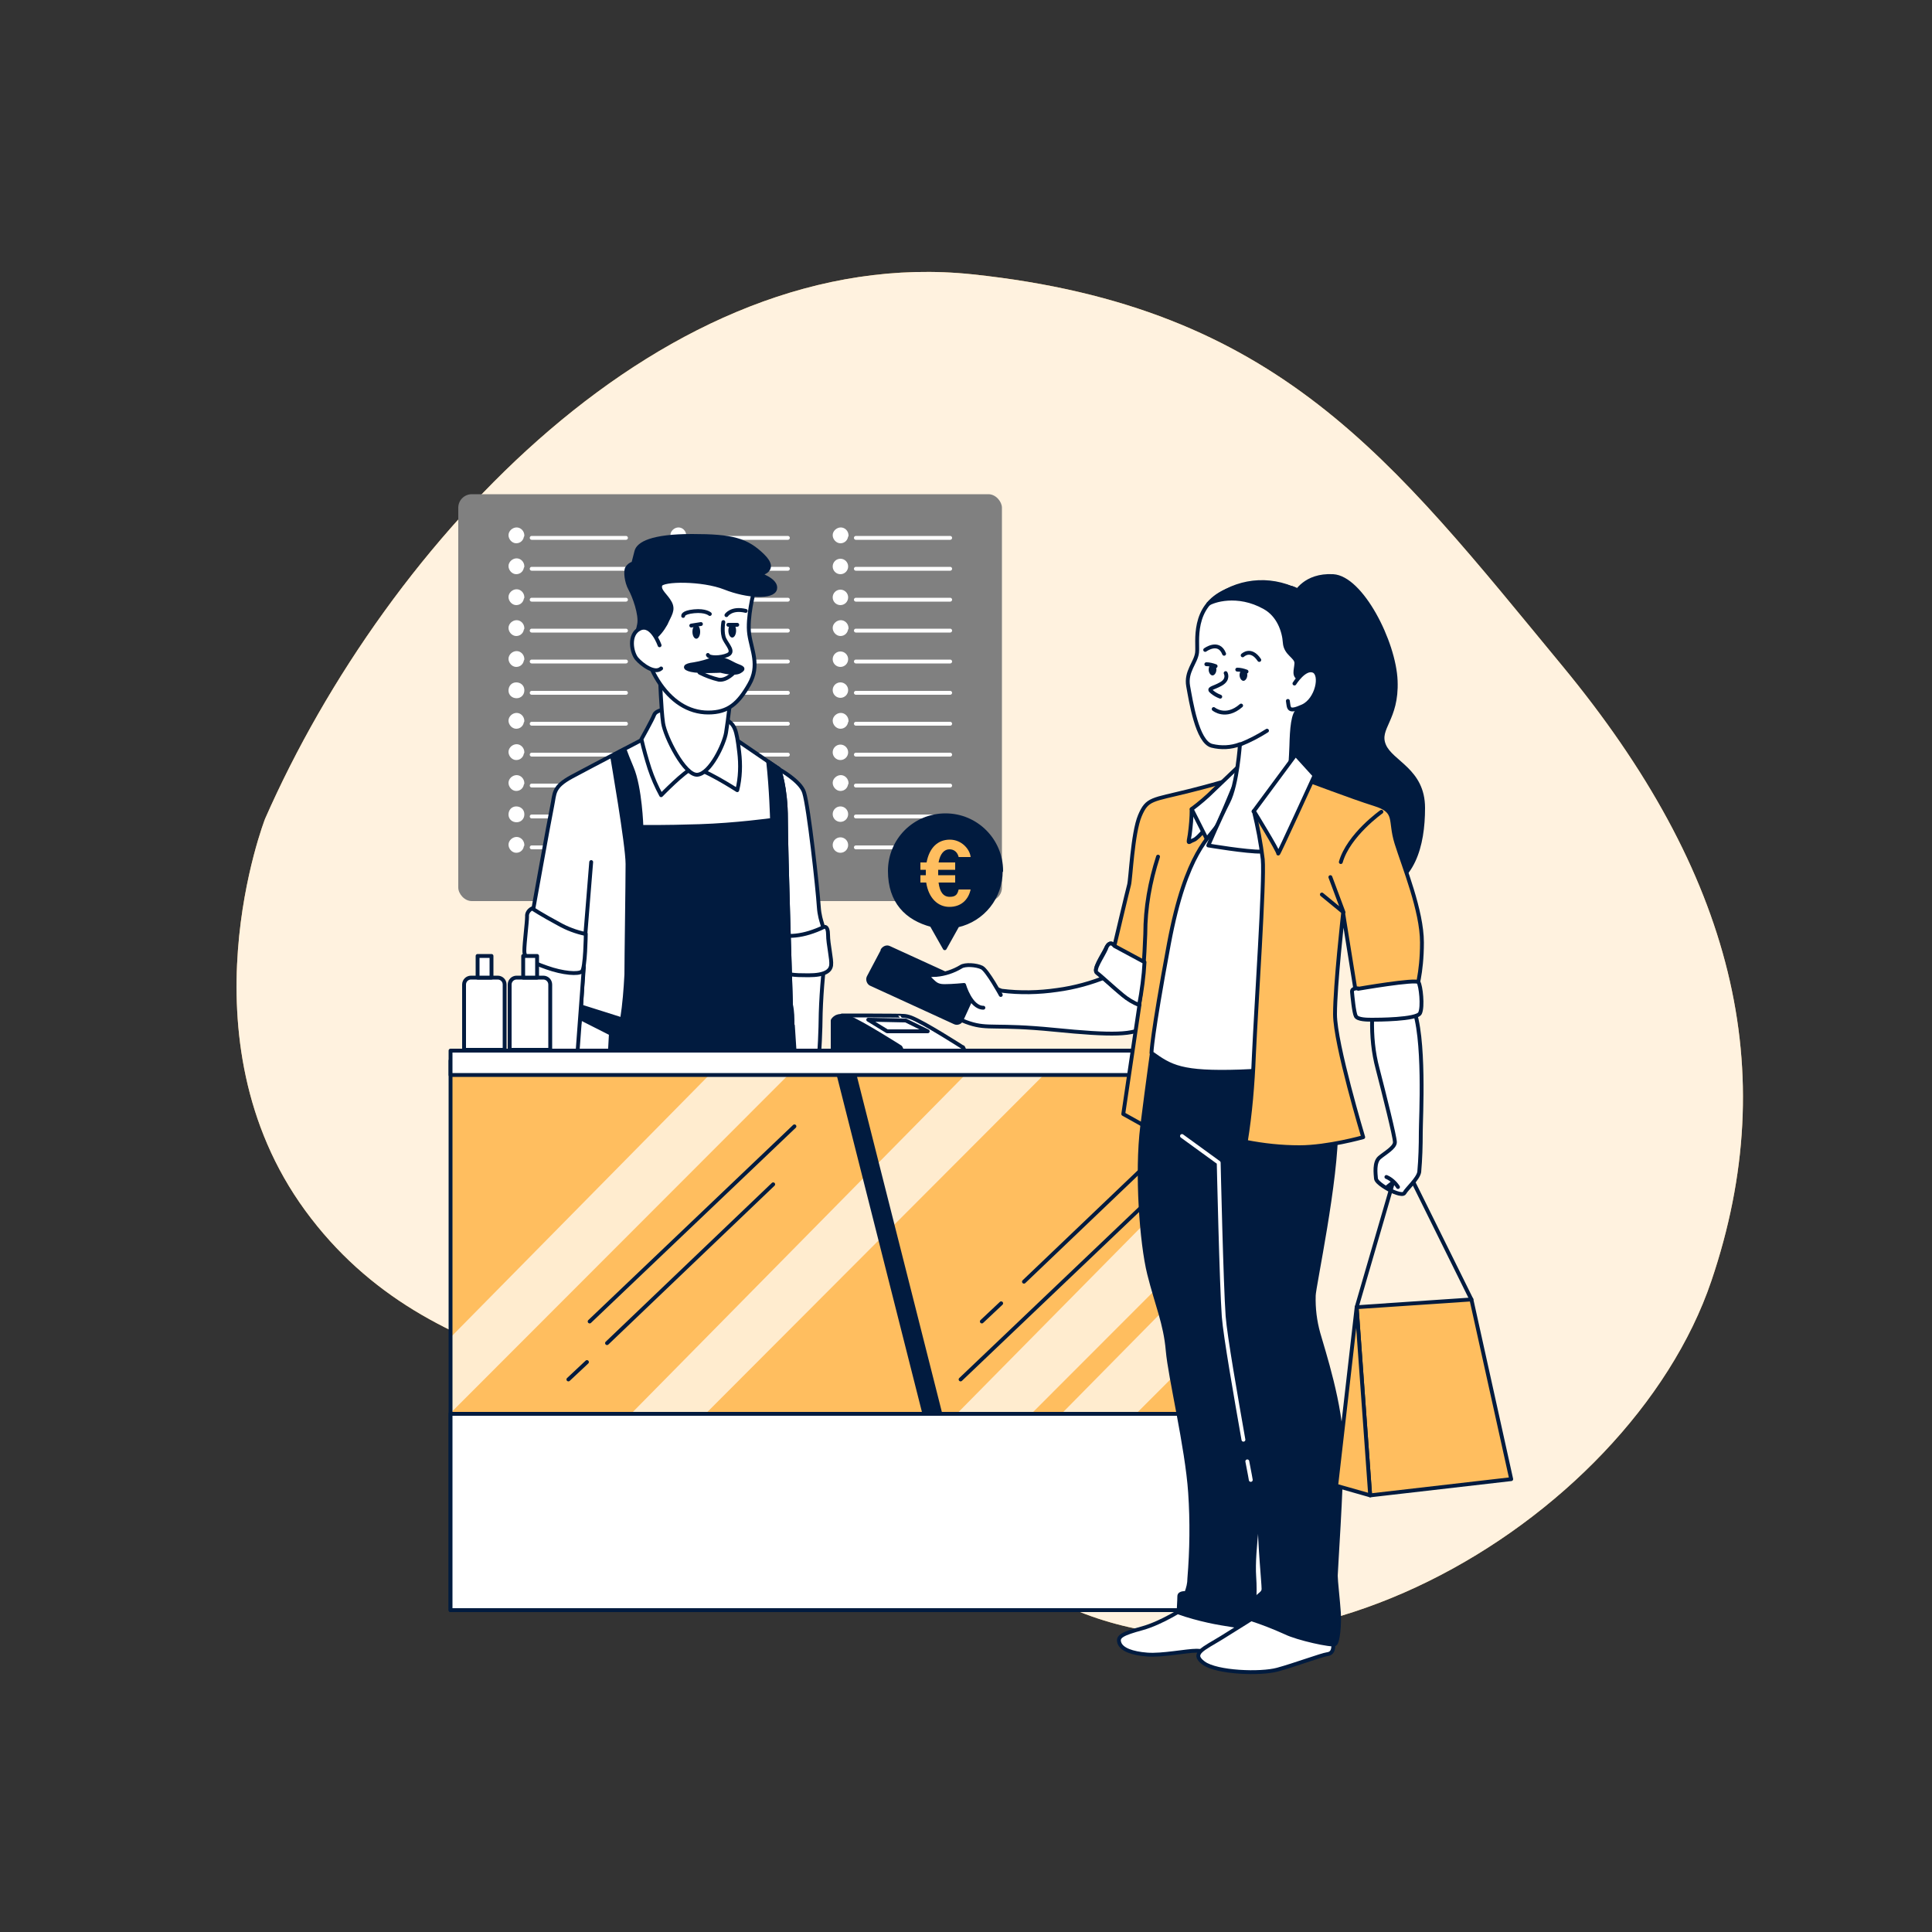 <?xml version="1.0" encoding="UTF-8"?> <svg xmlns="http://www.w3.org/2000/svg" xmlns:xlink="http://www.w3.org/1999/xlink" id="Calque_1" data-name="Calque 1" version="1.1" viewBox="0 0 500 500"><rect x="0" y="0" width="500" height="500" fill="#333333" stroke="none"/><defs><style> .cls-1, .cls-2, .cls-3, .cls-4, .cls-5, .cls-6 { stroke-linecap: round; stroke-linejoin: round; } .cls-1, .cls-7 { fill: #011b3f; } .cls-1, .cls-4, .cls-5, .cls-6 { stroke: #011b3f; } .cls-8 { clip-path: url(#clippath); } .cls-9, .cls-7, .cls-10, .cls-11, .cls-12, .cls-13 { stroke-width: 0px; } .cls-9, .cls-3, .cls-4 { fill: none; } .cls-2, .cls-10, .cls-11, .cls-6 { fill: #fff; } .cls-2, .cls-3 { stroke: #fff; } .cls-10 { opacity: .8; } .cls-10, .cls-11 { isolation: isolate; } .cls-11 { opacity: .7; } .cls-12 { fill: gray; } .cls-5, .cls-13 { fill: #ffbe5f; } </style><clipPath id="clippath"><polygon class="cls-9" points="116.6 416.7 339.3 416.7 339.3 365.9 302.6 274.5 116.6 274.5 116.6 416.7"></polygon></clipPath></defs><g id="freepik--background-simple--inject-2"><path class="cls-13" d="M68.6,211.9s-22.2,56.8,10.4,101.4c32.6,44.6,88,43.4,131,57.4,22.5,7.4,36.4,27.4,55.9,39.6,62.2,39,155.6-15.6,177-78.8,18.5-54.6,5.6-105.7-38.6-159.2s-73.2-92.9-152.6-101.3S100.3,139.8,68.6,211.9Z"></path><path class="cls-10" d="M68.6,211.9s-22.2,56.8,10.4,101.4c32.6,44.6,88,43.4,131,57.4,22.5,7.4,36.4,27.4,55.9,39.6,62.2,39,155.6-15.6,177-78.8,18.5-54.6,5.6-105.7-38.6-159.2s-73.2-92.9-152.6-101.3S100.3,139.8,68.6,211.9Z"></path></g><g id="freepik--Menu--inject-2"><rect class="cls-12" x="118.6" y="127.9" width="140.7" height="105.3" rx="3.5" ry="3.5"></rect><line class="cls-3" x1="137.6" y1="139.2" x2="162" y2="139.2"></line><path class="cls-2" d="M135.2,138.6c0-.9-.7-1.6-1.5-1.6s-1.6.7-1.6,1.5.7,1.6,1.5,1.6h0c.9,0,1.5-.7,1.5-1.5h.1Z"></path><line class="cls-3" x1="137.6" y1="147.2" x2="162" y2="147.2"></line><path class="cls-2" d="M135.2,146.6c0-.9-.7-1.6-1.5-1.6s-1.6.7-1.6,1.5.7,1.6,1.5,1.6h0c.9,0,1.5-.7,1.5-1.5h.1Z"></path><line class="cls-3" x1="137.6" y1="155.2" x2="162" y2="155.2"></line><path class="cls-2" d="M135.2,154.6c0-.9-.7-1.6-1.5-1.6s-1.6.7-1.6,1.5.7,1.6,1.5,1.6h0c.9,0,1.5-.7,1.5-1.5h.1Z"></path><line class="cls-3" x1="137.6" y1="163.2" x2="162" y2="163.2"></line><path class="cls-2" d="M135.2,162.6c0-.9-.7-1.6-1.5-1.6s-1.6.7-1.6,1.5.7,1.6,1.5,1.6h0c.9,0,1.5-.7,1.5-1.5h.1Z"></path><line class="cls-3" x1="137.6" y1="171.2" x2="162" y2="171.2"></line><path class="cls-2" d="M135.2,170.6c0-.9-.7-1.6-1.5-1.6s-1.6.7-1.6,1.5.7,1.6,1.5,1.6h0c.9,0,1.5-.7,1.5-1.5h.1Z"></path><line class="cls-3" x1="137.6" y1="179.3" x2="162" y2="179.3"></line><path class="cls-2" d="M135.2,178.6c0-.9-.7-1.5-1.6-1.5s-1.5.7-1.5,1.6.7,1.5,1.6,1.5h0c.9,0,1.5-.7,1.5-1.5h0Z"></path><line class="cls-3" x1="137.6" y1="187.3" x2="162" y2="187.3"></line><path class="cls-2" d="M135.2,186.6c0-.9-.7-1.6-1.5-1.6s-1.6.7-1.6,1.5.7,1.6,1.5,1.6h0c.9,0,1.5-.7,1.5-1.5h.1Z"></path><line class="cls-3" x1="137.6" y1="195.3" x2="162" y2="195.3"></line><path class="cls-2" d="M135.2,194.7c0-.9-.7-1.6-1.5-1.6s-1.6.7-1.6,1.5.7,1.6,1.5,1.6h0c.9,0,1.5-.7,1.5-1.5h.1Z"></path><line class="cls-3" x1="137.6" y1="203.3" x2="162" y2="203.3"></line><path class="cls-2" d="M135.2,202.7c0-.9-.7-1.6-1.5-1.6s-1.6.7-1.6,1.5.7,1.6,1.5,1.6h0c.9,0,1.5-.7,1.5-1.5h.1Z"></path><line class="cls-3" x1="137.6" y1="211.3" x2="162" y2="211.3"></line><path class="cls-2" d="M135.2,210.7c0-.9-.7-1.5-1.6-1.5s-1.5.7-1.5,1.6.7,1.5,1.6,1.5h0c.9,0,1.5-.7,1.5-1.5h0Z"></path><line class="cls-3" x1="137.6" y1="219.3" x2="162" y2="219.3"></line><path class="cls-2" d="M135.2,218.7c0-.9-.7-1.6-1.5-1.6s-1.6.7-1.6,1.5.7,1.6,1.5,1.6h0c.9,0,1.5-.7,1.5-1.5h.1Z"></path><line class="cls-3" x1="179.6" y1="139.2" x2="203.9" y2="139.2"></line><path class="cls-2" d="M177.1,138.6c0-.9-.7-1.6-1.5-1.6s-1.6.7-1.6,1.5.7,1.6,1.5,1.6h0c.9,0,1.5-.7,1.5-1.5h.1Z"></path><line class="cls-3" x1="179.6" y1="147.2" x2="203.9" y2="147.2"></line><circle class="cls-2" cx="175.6" cy="146.6" r="1.5"></circle><line class="cls-3" x1="179.6" y1="155.2" x2="203.9" y2="155.2"></line><circle class="cls-2" cx="175.6" cy="154.6" r="1.5"></circle><line class="cls-3" x1="179.6" y1="163.2" x2="203.9" y2="163.2"></line><path class="cls-2" d="M177.1,162.6c0-.9-.7-1.6-1.5-1.6s-1.6.7-1.6,1.5.7,1.6,1.5,1.6h0c.9,0,1.5-.7,1.5-1.5h.1Z"></path><line class="cls-3" x1="179.6" y1="171.2" x2="203.9" y2="171.2"></line><circle class="cls-2" cx="175.6" cy="170.6" r="1.5"></circle><line class="cls-3" x1="179.6" y1="179.3" x2="203.9" y2="179.3"></line><circle class="cls-2" cx="175.6" cy="178.6" r="1.5"></circle><line class="cls-3" x1="179.6" y1="187.3" x2="203.9" y2="187.3"></line><path class="cls-2" d="M177.1,186.6c0-.9-.7-1.6-1.5-1.6s-1.6.7-1.6,1.5.7,1.6,1.5,1.6h0c.9,0,1.5-.7,1.5-1.5h.1Z"></path><line class="cls-3" x1="179.6" y1="195.3" x2="203.9" y2="195.3"></line><circle class="cls-2" cx="175.6" cy="194.7" r="1.5"></circle><line class="cls-3" x1="179.6" y1="203.3" x2="203.9" y2="203.3"></line><path class="cls-2" d="M177.1,202.7c0-.9-.7-1.6-1.5-1.6s-1.6.7-1.6,1.5.7,1.6,1.5,1.6h0c.9,0,1.5-.7,1.5-1.5h.1Z"></path><line class="cls-3" x1="179.6" y1="211.3" x2="203.9" y2="211.3"></line><circle class="cls-2" cx="175.6" cy="210.7" r="1.5"></circle><line class="cls-3" x1="179.6" y1="219.3" x2="203.9" y2="219.3"></line><circle class="cls-2" cx="175.6" cy="218.7" r="1.5"></circle><line class="cls-3" x1="221.5" y1="139.2" x2="245.9" y2="139.2"></line><path class="cls-2" d="M219.1,138.6c0-.9-.7-1.6-1.5-1.6s-1.6.7-1.6,1.5.7,1.6,1.5,1.6h0c.9,0,1.5-.7,1.5-1.5h.1Z"></path><line class="cls-3" x1="221.5" y1="147.2" x2="245.9" y2="147.2"></line><circle class="cls-2" cx="217.5" cy="146.6" r="1.5"></circle><line class="cls-3" x1="221.5" y1="155.2" x2="245.9" y2="155.2"></line><circle class="cls-2" cx="217.5" cy="154.6" r="1.5"></circle><line class="cls-3" x1="221.5" y1="163.2" x2="245.9" y2="163.2"></line><path class="cls-2" d="M219.1,162.6c0-.9-.7-1.6-1.5-1.6s-1.6.7-1.6,1.5.7,1.6,1.5,1.6h0c.9,0,1.5-.7,1.5-1.5h.1Z"></path><line class="cls-3" x1="221.5" y1="171.2" x2="245.9" y2="171.2"></line><circle class="cls-2" cx="217.5" cy="170.6" r="1.5"></circle><line class="cls-3" x1="221.5" y1="179.3" x2="245.9" y2="179.3"></line><circle class="cls-2" cx="217.5" cy="178.6" r="1.5"></circle><line class="cls-3" x1="221.5" y1="187.3" x2="245.9" y2="187.3"></line><path class="cls-2" d="M219.1,186.6c0-.9-.7-1.6-1.5-1.6s-1.6.7-1.6,1.5.7,1.6,1.5,1.6h0c.9,0,1.5-.7,1.5-1.5h.1Z"></path><line class="cls-3" x1="221.5" y1="195.3" x2="245.9" y2="195.3"></line><circle class="cls-2" cx="217.5" cy="194.7" r="1.5"></circle><line class="cls-3" x1="221.5" y1="203.3" x2="245.9" y2="203.3"></line><path class="cls-2" d="M219.1,202.7c0-.9-.7-1.6-1.5-1.6s-1.6.7-1.6,1.5.7,1.6,1.5,1.6h0c.9,0,1.5-.7,1.5-1.5h.1Z"></path><line class="cls-3" x1="221.5" y1="211.3" x2="245.9" y2="211.3"></line><circle class="cls-2" cx="217.5" cy="210.7" r="1.5"></circle><line class="cls-3" x1="221.5" y1="219.3" x2="245.9" y2="219.3"></line><circle class="cls-2" cx="217.5" cy="218.7" r="1.5"></circle></g><g id="freepik--character-1--inject-2"><path class="cls-6" d="M150.3,262.2c-.8,5.8-3.4,25-1.9,34,1.9,10.7,11.6,100.7,11.6,100.7h11.2l3.8-87.9.8,14.7,2.4,73.2h11.2l12.9-131.6h-3c-26.4,3.7-42.6-.7-49.1-3.1h0Z"></path><path class="cls-6" d="M201.5,199s5.7,3.1,6.6,6.1c1.2,3.8,3.5,24.8,3.8,29.5s2,5.4.5,6.9-5.1,2.3-8.1,2c-1.2-.1-2.4-.3-3.6-.5l-1-39.9.2-5,1.7.9h0Z"></path><path class="cls-6" d="M214.1,243.5c-.9,6.2-1.5,12.4-1.7,18.7-.1,9.5-.9,19.1-2.4,28.5-.8,5.2.4,13.5-2.3,18.2-1.3,2.3-2.3,5-3.7,5s-1.3,0-2-1.7-.3-4.7-.3-6.3.1-2,.3-3c0,0-1,7-2,5s-1.7-2.7-.7-6,4-11.3,4-11.3l-3-40.3,13.7-6.7h0Z"></path><path class="cls-6" d="M202.3,242.1c2.4.3,4.8,0,7.1-.7,1.3-.4,2.6-.9,3.8-1.5,0,0,1.1-.5,1.1,2s1,6.4.8,7.9-1.6,2.6-5.9,2.6-4.6-.2-6.8-.8l-.2-9.6h0Z"></path><path class="cls-6" d="M151.5,241.7l-1.2,20.5s-.3.7,5.8,2.3c2.5.5,5,.8,7.5.8h16.2c5.3-.2,10.1-.4,13-.7,7.8-.7,11.9-4.6,11.9-4.6,0,0-1.3-39.6-1.3-48s-1.8-13-1.8-13c0,0-6.6-4.5-10.1-6.9s-11.6-5.1-15.4-4.3c-2.2.5-4.3,1.1-6.4,1.8,0,0-16.7,8.7-21.7,11.4s-4.4,4.3-5.1,7.6-5.3,29-5.3,29c0,0,5,3.8,8.2,4s5.6.1,5.6.1h.1Z"></path><path class="cls-1" d="M205,265.3h.1c0-1.8,0-3.5-.4-5.3,0,0-1.3-39.6-1.3-48s-1.8-13-1.8-13l-2.8-1.9c.8,7.1,1,15.1,1,15.1,0,0-9.4,1.3-18.8,1.6s-15,.2-15,.2c0,0-.3-10.1-2.5-15.3-.9-2.1-1.5-3.7-1.9-4.8l-3.2,1.7c.1.8,4,23,4,28s-.3,24.4-.3,28.6c-.2,3.8-.5,7.7-1.1,11.5h-.4l-9.8-3.1h0l-.6,2.9,7.9,4-3.3,60.1s11.6,2.8,28.9,1.9,25.5-2.9,25.5-2.9l-4-61.2h-.2Z"></path><path class="cls-6" d="M172.6,183.5s-2.8.2-3.3,1.5-3.3,6.3-3.3,6.3c.6,2.6,1.3,5.1,2.1,7.6.8,2.4,1.8,4.7,3,6.9,0,0,6.1-6.3,8.1-6.9s11.6,5.6,11.6,5.6c.8-3.2.9-6.6.5-9.9-.7-5.9-1.1-7.4-4-8.6s-12-3.6-14.7-2.5h0Z"></path><path class="cls-6" d="M170.8,175.2s.3,8.4.8,11.9,5.6,13.7,8.9,13.4,6.9-7.9,7.4-10.9,1.3-10.1,1.3-10.1c0,0-3.5,1.8-9.2-1s-8.3-5.6-9.2-3.3h0Z"></path><path class="cls-6" d="M195.1,153.1s-1.8,6.8-1.2,11,2.8,8.1,0,13-5.4,7.3-10.6,7.3-9.7-3-13-8.2-3.5-9.6-3.5-14.4-2-10.1-.3-13.2,7.6-5.8,14.2-3.3,14.3,7.9,14.3,7.9h.1Z"></path><path class="cls-6" d="M181.1,174.1c1.6.8,3.2,1.4,4.9,1.8,2.1.3,4.1-2,4.1-2-1.2-.8-2.6-1.2-4-1.2-1.8.1-3.5.6-5.1,1.3h.1Z"></path><path class="cls-4" d="M187.2,161s-.5,2.8.3,4.4,2.6,3.3.8,4.1-4.8.8-5.1,0"></path><path class="cls-1" d="M184.9,170.4c-1.7.7-3.5,1.2-5.3,1.5-2.5.3-2.8,1-.7,1.5s7.6.2,7.6.2c0,0,3.5,1,4.9.2s.7-1-.8-1.6-3.1-2-5.8-1.7h.1Z"></path><ellipse class="cls-7" cx="180.2" cy="163.5" rx="1" ry="1.8"></ellipse><ellipse class="cls-7" cx="189.5" cy="163.2" rx="1" ry="1.8"></ellipse><line class="cls-4" x1="178.9" y1="161.9" x2="181.4" y2="161.5"></line><line class="cls-4" x1="188.5" y1="161.7" x2="190.8" y2="161.7"></line><path class="cls-4" d="M183.7,158.9s-1.1-1-4.1-.7-2.8,1.2-2.8,1.2"></path><path class="cls-4" d="M188,159.2s1.3-2,5-1.1"></path><path class="cls-1" d="M168.8,165.5c1.5-1.1,2.6-2.5,3.5-4.1,1-2.3,2.1-3.5,1.1-5.4s-3-3.1-2.5-4.6,10.9-1.6,16.7.7,12.5,2.6,13,.3-4.3-3.8-4.3-3.8c0,0,5.3-.7,1.1-4.8s-7.9-5.1-18.3-5.1-13.9,2-14.4,4-.8,3.1-.8,3.1c-.7.2-1.2.6-1.6,1.2-.5.8-.2,3.6.8,5.4s2.8,6.6,2.3,9.2-1,2.6-.5,3.1,1.4,2.8,3.8.8h0Z"></path><path class="cls-6" d="M170.7,167s-2-5.8-5.1-4.3-2.1,6.3-.8,7.8,4.6,4,6.3,2.5"></path><path class="cls-6" d="M137.3,243.5c.9,6.2,1.5,12.4,1.7,18.7.1,9.5.9,19.1,2.4,28.5.8,5.2-.4,13.5,2.3,18.2,1.3,2.3,2.3,5,3.7,5s1.3,0,2-1.7.3-4.7.3-6.3-.1-2-.3-3c0,0,1,7,2,5s1.7-2.7.7-6-4-11.3-4-11.3l3-40.3-13.7-6.7h0Z"></path><path class="cls-6" d="M151.5,241.7c-2.4-.5-4.8-1.4-6.9-2.6-4.3-2.3-6.9-4-6.9-4-.8.4-1.4,1.2-1.3,2.1,0,1.6-.7,6.8-.7,8.9s1.6,2.8,5.8,4.3,8.2,1.8,9.1,1,1-9.7,1-9.7h-.1Z"></path><line class="cls-4" x1="151.5" y1="241.7" x2="153" y2="223.1"></line><path class="cls-6" d="M171.9,410.7l-.6-13.8h-11.2l-14.9,12.2c-.7.5-.9,1.4-.7,2.2h0c.2.9,1.1,1.5,2,1.5l23.5-.3c1,0,1.9-.9,1.9-1.9h0Z"></path><path class="cls-6" d="M177.7,410.7l.6-13.8h11.2l14.9,12.2c.7.5.9,1.4.7,2.2h0c-.2.9-1.1,1.5-2,1.5l-23.6-.3c-1,0-1.9-.9-1.9-1.9h.1Z"></path></g><g id="freepik--display-case--inject-2"><path class="cls-6" d="M249.1,271s-10.1-6.5-13.4-7.7c-.6-.2-1.3-.4-2-.4h-.1c0-.1-15.7-.1-15.7-.1l-1,10.5h32.8c0-1.9-.5-2.3-.5-2.3h-.1Z"></path><path class="cls-1" d="M233.5,273.3c0-1.9-.5-2.3-.5-2.3,0,0-10.2-6.5-13.4-7.7s-4.1.8-4.1.8v9.2h18Z"></path><polygon class="cls-6" points="224.7 263.9 229.6 266.9 240.1 266.9 234.4 264.1 224.7 263.9"></polygon><polygon class="cls-13" points="116.6 416.7 339.3 416.7 339.3 365.9 302.6 274.5 116.6 274.5 116.6 416.7"></polygon><g class="cls-8"><g><polygon class="cls-11" points="175.3 373.2 273.8 274.5 253.4 274.5 156.1 373.2 175.3 373.2"></polygon><polygon class="cls-11" points="259.6 373.2 358.2 274.5 337.8 274.5 240.4 373.2 259.6 373.2"></polygon><polygon class="cls-11" points="286.7 373.2 385.3 274.5 364.8 274.5 267.5 373.2 286.7 373.2"></polygon><polygon class="cls-11" points="109.1 373.2 207.7 274.5 187.2 274.5 89.9 373.2 109.1 373.2"></polygon></g></g><polygon class="cls-4" points="116.6 416.7 339.3 416.7 339.3 365.9 302.6 274.5 116.6 274.5 116.6 416.7"></polygon><rect class="cls-7" x="228.7" y="274.1" width="5" height="103.7" transform="translate(-72.9 66.7) rotate(-14.2)"></rect><rect class="cls-6" x="116.6" y="271.9" width="191.8" height="6.3"></rect><line class="cls-4" x1="205.6" y1="291.5" x2="152.6" y2="342"></line><line class="cls-4" x1="151.9" y1="352.5" x2="147.1" y2="357"></line><line class="cls-4" x1="200.1" y1="306.5" x2="157.1" y2="347.6"></line><line class="cls-4" x1="259.1" y1="337.3" x2="254.1" y2="342"></line><line class="cls-4" x1="307.1" y1="291.5" x2="265" y2="331.7"></line><line class="cls-4" x1="301.6" y1="306.5" x2="248.6" y2="357"></line><rect class="cls-6" x="116.6" y="365.9" width="222.7" height="50.8"></rect><path class="cls-6" d="M121.9,253h6.9c1,0,1.8.8,1.8,1.8h0v16.9h-10.5v-16.9c0-1,.8-1.8,1.8-1.8h0Z"></path><rect class="cls-6" x="123.6" y="247.4" width="3.6" height="5.6"></rect><path class="cls-6" d="M133.7,253h6.9c1,0,1.8.8,1.8,1.8h0v16.9h-10.5v-16.9c0-1,.8-1.8,1.8-1.8h0Z"></path><rect class="cls-6" x="135.4" y="247.4" width="3.6" height="5.6"></rect></g><g id="freepik--character-2--inject-2"><path class="cls-6" d="M286.6,252.7c-4.2,1.7-8.5,2.9-13,3.5-4.8.7-9.6.8-14.4.2-2.5-1-5.2-1.7-7.8-2.1-4.4-.7-9,1.4-9.2,3.5s3.8,5.4,8.7,7,6.8.2,21.9,1.7,20.9,1.4,23.5-.9c2.4-2.2,2.6-5.9.4-8.3l-.6-.6c-2.8-2.3-9.4-4-9.4-4h-.1Z"></path><path class="cls-5" d="M320.9,200.9s-3.6,1.4-13.2,3.8-10.8,1.9-12.7,6.4-2.4,16.5-2.8,17.9-3.8,15.8-3.8,15.8c0,0-1-1.7-2.1.5s-3.5,5.6-2.4,6.4,4.5,4,6.6,5.7c1.3,1.1,2.8,2,4.4,2.6l-4.2,28.3,6.8,3.8s1.7-19.6,4.5-33.9,4.9-29.2,7.1-33.4,3.6-7,3.6-7l9.2-16s.5-1.5-1-1.2v.3Z"></path><path class="cls-4" d="M294.8,260.1c.9-6.1,1.4-12.3,1.6-18.4,0-6.8,1.2-13.5,3.3-20"></path><path class="cls-1" d="M335.3,153.6s2.4-4.9,9.7-4.5,15.8,17,16.2,27.1-4.9,12.2-3,16.7,10.1,6.4,10.1,16.2-2.6,19.5-12.2,21.6-15-1.2-20.4-13-3.5-18.4-2.4-27.6-.2-18.6-.9-23.6,0-9.3,2.8-12.7v-.2Z"></path><path class="cls-6" d="M308.4,209.4c0,2.2-.2,4.4-.5,6.6-.5,2.8-.4,1.9,1,1.4s4.4-4.7,4.4-4.7c0,0-2.2-3.7-4.8-3.3h-.1Z"></path><path class="cls-6" d="M322.3,196.7s-5.2,4.9-8.2,7.8c-1.8,1.8-3.7,3.4-5.7,4.9l4.4,8.7s4-7.5,5.2-10.4,4.4-11,4.4-11h0Z"></path><path class="cls-6" d="M306.6,416.1s-5.9,3.9-11,5.3-6.5,2.1-5.9,3.8,3.3,2.7,7.2,3,10.1-1,12.8-1,7.4,1.5,10.5.5,3.3-2.5,3.1-6.2c0-1.6-.2-3.2-.7-4.7l-16.1-.4v-.3Z"></path><path class="cls-1" d="M298.6,269s-1.5,10.5-3,22.5-.2,30.2,1.8,38.2,4.2,12.8,4.8,19.8,5,25,5.8,36.8c.5,7.4.4,14.9-.2,22.2,0,1.3-.3,2.5-.8,3.8,0,0-1.8-.2-1.8.8s-.2,4.2-.2,4.2c2.5.9,5.1,1.6,7.8,2.2,3.5.8,10.8,1.8,10.8,1.8,1-4.3,1.3-8.8,1-13.2-.5-7.2,1.8-18.8,1.8-29.2s0-17.5.2-24.2-.2-41.2,0-50.8,6.5-20.2,6.5-27-1.5-8-4-9-30.2,1.2-30.2,1.2h-.3Z"></path><path class="cls-6" d="M324.8,418.4s-3.9,2.5-8.6,5.4-8.1,4.1-4.7,6.6,14.7,2.9,19.1,1.7,11.4-3.8,12.9-4,1.8-1.5,1.4-3.8-12-4.4-15.5-5.7-4.7-.2-4.7-.2h.1Z"></path><path class="cls-1" d="M308.3,288.5l8.2,9s1,25,1,37.5.9,18.3,2.5,27.2c.5,2.5,6,24.8,6,31.2s1,16.2,1,17.8-2.2,1.5-2.5,4c0,1.3-.3,2.5-.8,3.8,3.1,1,6.1,2.2,9,3.5,3,1.5,12,3.5,12.8,3s1.2-5.2,1-8.2-.8-8.2-.8-9.5,1.5-22.5,1.5-33.2-4.8-25.2-6-29.5c-.9-3.2-1.3-6.5-1.2-9.8,0-2.2,6-30,5.8-44s-3.5-20.2-3.5-20.2c0,0-11.8,2.8-22.8.8s-12.5-1.8-12.5-1.8"></path><path class="cls-3" d="M321.8,372.6c-1.9-10.8-4.7-26.7-5.1-31.9-.6-8.2-1.3-39.8-1.3-39.8l-9.5-6.9"></path><path class="cls-3" d="M323.7,383s-.3-1.8-.9-4.8"></path><path class="cls-6" d="M319.2,204.1s.1-1.8,6.6-2.3,10.2,1.8,11.2,5.5-1.8,45.2-1.5,51c.2,5.8,0,15.5,0,15.5,0,0,.8,3-14.5,3.5s-18-1.2-23-4.8c0,0,0-4,4.5-28.2s10.8-27.6,12.8-31.1l3.8-9.1h.1Z"></path><path class="cls-6" d="M334.3,152.2c-5.5-1.9-11.5-1.7-16.9.7-9.2,4-7.3,13.4-7.6,16s-3,4.9-2.3,8.7,2.3,14.4,6.1,15.4c2.4.6,5,.5,7.3-.4,0,0-.7,10.4-3,14.9s-5.2,11.3-5.2,11.3c0,0,10.1,1.7,13.7,1.6,2.1,0,4.1-.5,6.1-1.2,0,0,1.6-22.1,1.7-26.2s.4-8.7,1.9-9.2,6.4-3.8,8-10.3-2.2-18.9-9.9-21.4h0Z"></path><path class="cls-4" d="M317.2,174.2s.9,1.6-1.2,2.8-3.6,1.1-2.3,2.1c.6.5,1.3.9,2.1,1.2"></path><path class="cls-4" d="M314.1,183.5s3.1,2.6,7.1-.9"></path><path class="cls-7" d="M322.8,174.7c0,.8-.5,1.5-1,1.5s-1-.7-1-1.5.5-1.5,1-1.5,1,.7,1,1.5Z"></path><path class="cls-7" d="M314.8,173.3c0,.8-.5,1.5-1,1.5s-1-.7-1-1.5.5-1.5,1-1.5,1,.7,1,1.5Z"></path><path class="cls-4" d="M321.6,169.6s2.1-2.1,4.3,1.2"></path><path class="cls-4" d="M311.9,168.2s3.5-2.6,4.9,1"></path><path class="cls-4" d="M322.6,173.8c-.8-.3-1.6-.5-2.4-.5"></path><path class="cls-4" d="M314.6,172.4c-.8-.3-1.6-.5-2.4-.5"></path><path class="cls-1" d="M334.3,152.2c-7.4-3.1-15.9-1.5-21.6,4.1,1.1-.8,7.5-3.1,14.6.9,3.6,2,5,6.1,5.2,9.1s3.1,3.6,3,5.4-.9,3.3,1,4,1.4,1.2.5,4.7c-.3,1.2-.7,2.4-.9,3.5h0c1.6-.5,6.4-3.8,8-10.3s-2.3-19-9.9-21.4h0Z"></path><path class="cls-6" d="M335,176.9s2.6-4.2,4.9-3.3,1,7.5-2.8,9.2-3.5.5-3.8-1.4"></path><path class="cls-4" d="M320.9,192.7c2.5-1,4.8-2.2,7-3.6"></path><path class="cls-6" d="M355.1,263.8c-.1,4.3.3,8.6,1.4,12.7,1.7,6.6,4.5,17.7,4.5,19.1s-2.6,2.8-4,4-1,4.2-.9,5.4,3.6,3,3.6,3c0,0,3.3,1.7,3.8.7s3.5-3.6,3.8-5.4c.3-3.4.4-6.8.4-10.3s1.2-24.9-2.1-32.5l-10.6,1.2v2h.1Z"></path><path class="cls-5" d="M324.5,209.9c1,4.1,1.8,8.3,2.3,12.5.5,5.7-1.7,37.6-2.3,50.8-.3,7.5-.9,14.9-2.1,22.3,4.6.9,9.2,1.4,13.9,1.4,7.3,0,16.5-2.6,16.5-2.6,0,0-7.3-24.2-7.3-31.8s2.1-26.2,2.1-26.2l3.6,22.4c2.5.6,5.1.6,7.6.2,2.6-.4,5.2-1.1,7.6-2.3,0,0,1.6-4.5,1.6-12.7s-4.7-19.6-6.6-25.7.4-8.2-5.7-10.1-17.4-6.3-18.6-6.6c0,0-5.7,7.8-8.2,9-1.5.7-3.2.5-4.5-.5h.1Z"></path><polyline class="cls-4" points="344.3 227 347.7 236.1 342.1 231.5"></polyline><path class="cls-4" d="M357.5,210.1s-8.5,6-10.5,13"></path><path class="cls-6" d="M324.5,209.9s6.4,10.4,6.3,11,9.4-20.2,9.4-20.2l-4.9-5.4-10.8,14.6h0Z"></path><path class="cls-6" d="M286.3,245.4c-1,2.3-3.5,5.6-2.4,6.4s4.5,4,6.6,5.7c1.3,1.1,2.8,2,4.3,2.6.7-3.7,1.2-7.4,1.4-11.1l-7.8-4.2s-1.1-1.7-2.1.5h0Z"></path><path class="cls-6" d="M351.5,255.8s-1.7-.2-1.6.9.5,5.4,1,6.3,3,.9,4.2.9,11.6,0,12.4-1.7.2-7.1-.4-8-15.6,1.7-15.6,1.7h0Z"></path><line class="cls-4" x1="359.1" y1="307.1" x2="360.5" y2="306"></line><path class="cls-4" d="M358.8,304.6c1.2.5,2.3,1.5,3,2.6"></path><path class="cls-1" d="M228.5,245.9l-3.7,7c-.3.6,0,1.4.5,1.7h0l21.8,10c.6.3,1.4,0,1.7-.6l3.3-7.2c.3-.6,0-1.4-.6-1.7l-21.4-9.8c-.6-.3-1.3,0-1.7.6h0Z"></path><path class="cls-6" d="M259,257.5s-3.5-6.4-4.9-7.1-4.4-.9-5.4-.2c-2,1.2-4.2,1.9-6.4,2.1-2.3,0-2.3.4-1.4,1.2s1.4,1.7,3.5,1.7,5.1-.3,5.1-.3c0,0,1.7,5.9,5,5.9"></path><polygon class="cls-5" points="351.1 338.3 354.6 387 391.1 382.8 380.8 336.3 351.1 338.3"></polygon><polygon class="cls-5" points="351.1 338.3 345.8 384.5 354.6 387 351.1 338.3"></polygon><line class="cls-4" x1="351.1" y1="338.3" x2="360.5" y2="306"></line><line class="cls-4" x1="365.8" y1="306" x2="380.8" y2="336.3"></line><path class="cls-1" d="M259.1,225.4c0-7.9-6.4-14.4-14.4-14.4s-14.4,6.4-14.4,14.4,4.4,12.3,10.8,14l3.4,6,3.3-5.9c6.6-1.5,11.2-7.3,11.2-14.1h0Z"></path><path class="cls-13" d="M251.2,230.2c-.6,2.7-2.5,4.5-5.5,4.5s-5.4-2.3-6-6.3h-1.5v-1.9h1.4v-1.4h-1.4v-1.9h1.6c.7-3.8,2.9-5.9,6-5.9s5.2,2.5,5.4,4.5h-3.1c-.3-1.2-1.1-2-2.4-2s-2.4,1.1-2.8,3.4h4.3v1.9h-4.4v1.4h4.4v1.9h-4.3c.3,2.4,1.2,3.7,2.9,3.7s2-.8,2.3-1.9h3.1Z"></path></g></svg> 